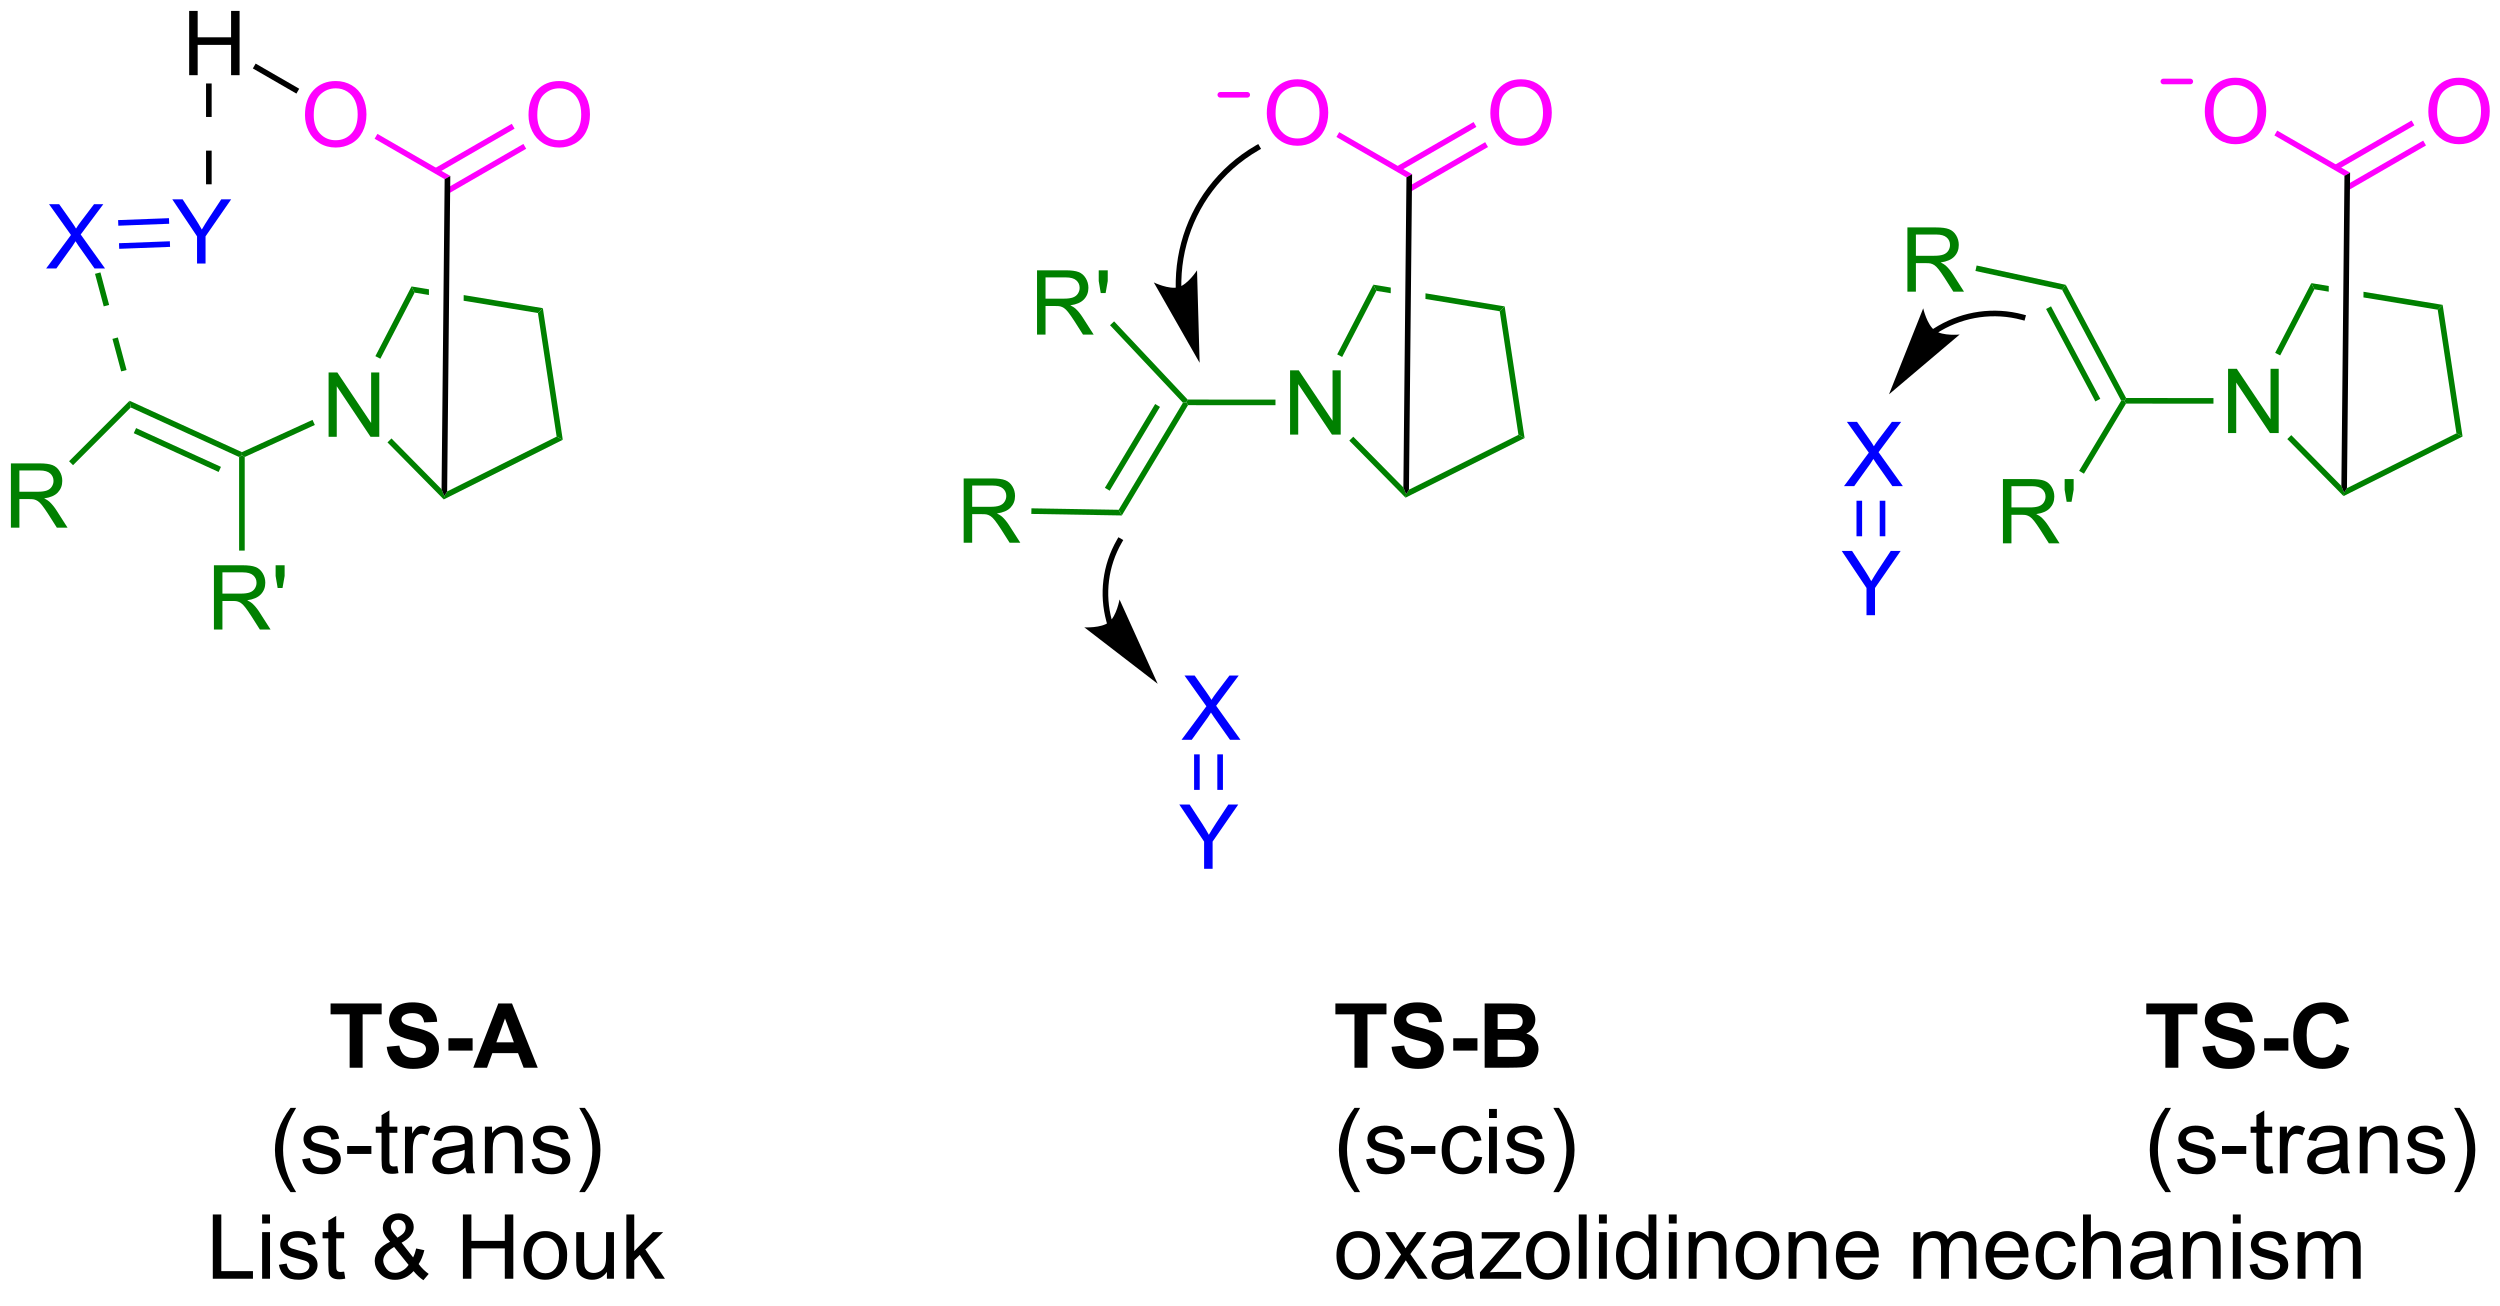 <?xml version="1.0" encoding="UTF-8"?>
<!DOCTYPE svg PUBLIC '-//W3C//DTD SVG 1.0//EN'
          'http://www.w3.org/TR/2001/REC-SVG-20010904/DTD/svg10.dtd'>
<svg stroke-dasharray="none" shape-rendering="auto" xmlns="http://www.w3.org/2000/svg" font-family="'Dialog'" text-rendering="auto" width="90" fill-opacity="1" color-interpolation="auto" color-rendering="auto" preserveAspectRatio="xMidYMid meet" font-size="12px" viewBox="0 0 90 47" fill="black" xmlns:xlink="http://www.w3.org/1999/xlink" stroke="black" image-rendering="auto" stroke-miterlimit="10" stroke-linecap="square" stroke-linejoin="miter" font-style="normal" stroke-width="1" height="47" stroke-dashoffset="0" font-weight="normal" stroke-opacity="1"
><!--Generated by the Batik Graphics2D SVG Generator--><defs id="genericDefs"
  /><g
  ><defs id="defs1"
    ><clipPath clipPathUnits="userSpaceOnUse" id="clipPath1"
      ><path d="M1.294 1.596 L230.502 1.596 L230.502 119.935 L1.294 119.935 L1.294 1.596 Z"
      /></clipPath
      ><clipPath clipPathUnits="userSpaceOnUse" id="clipPath2"
      ><path d="M0.07 -0.049 L0.07 115.001 L222.906 115.001 L222.906 -0.049 Z"
      /></clipPath
    ></defs
    ><g fill="green" transform="scale(0.393,0.393) translate(-1.294,-1.596) matrix(1.029,0,0,1.029,1.222,1.646)" stroke="green"
    ><path d="M29.322 38.837 L29.322 33.11 L30.101 33.11 L33.109 37.605 L33.109 33.11 L33.835 33.11 L33.835 38.837 L33.056 38.837 L30.049 34.337 L30.049 38.837 L29.322 38.837 Z" stroke="none" clip-path="url(#clipPath2)"
    /></g
    ><g fill="green" transform="matrix(0.404,0,0,0.404,-0.029,0.02)" stroke="green"
    ><path d="M48.005 27.845 L48.445 27.411 L50.22 39.141 L49.671 38.856 Z" stroke="none" clip-path="url(#clipPath2)"
    /></g
    ><g fill="green" transform="matrix(0.404,0,0,0.404,-0.029,0.02)" stroke="green"
    ><path d="M49.671 38.856 L50.22 39.141 L39.613 44.454 L39.663 44.149 L39.917 43.742 Z" stroke="none" clip-path="url(#clipPath2)"
    /></g
    ><g fill="green" transform="matrix(0.404,0,0,0.404,-0.029,0.02)" stroke="green"
    ><path d="M39.419 43.545 L39.663 44.149 L39.613 44.454 L34.6 39.372 L34.956 39.02 Z" stroke="none" clip-path="url(#clipPath2)"
    /></g
    ><g fill="green" transform="matrix(0.404,0,0,0.404,-0.029,0.02)" stroke="green"
    ><path d="M33.965 31.917 L33.521 31.687 L36.741 25.475 L37.017 26.027 Z" stroke="none" clip-path="url(#clipPath2)"
    /></g
    ><g fill="green" transform="matrix(0.404,0,0,0.404,-0.029,0.02)" stroke="green"
    ><path d="M36.741 25.475 L37.017 26.027 L38.291 26.238 L38.291 26.238 L38.296 25.732 L38.296 25.732 L36.741 25.475 ZM41.391 26.244 L41.386 26.75 L48.005 27.845 L48.445 27.411 L41.391 26.244 Z" stroke="none" clip-path="url(#clipPath2)"
    /></g
    ><g fill="fuchsia" transform="matrix(0.404,0,0,0.404,-0.029,0.02)" stroke="fuchsia"
    ><path d="M27.249 10.21 Q27.249 8.783 28.015 7.978 Q28.78 7.171 29.991 7.171 Q30.783 7.171 31.418 7.551 Q32.056 7.929 32.39 8.606 Q32.726 9.283 32.726 10.142 Q32.726 11.015 32.374 11.702 Q32.023 12.39 31.377 12.744 Q30.733 13.098 29.986 13.098 Q29.179 13.098 28.541 12.707 Q27.905 12.314 27.577 11.64 Q27.249 10.963 27.249 10.21 ZM28.03 10.22 Q28.03 11.257 28.585 11.853 Q29.142 12.447 29.983 12.447 Q30.838 12.447 31.39 11.845 Q31.944 11.244 31.944 10.14 Q31.944 9.439 31.707 8.918 Q31.47 8.398 31.015 8.111 Q30.561 7.822 29.994 7.822 Q29.189 7.822 28.608 8.377 Q28.03 8.929 28.03 10.22 Z" stroke="none" clip-path="url(#clipPath2)"
    /></g
    ><g fill="fuchsia" transform="matrix(0.404,0,0,0.404,-0.029,0.02)" stroke="fuchsia"
    ><path d="M40.197 15.631 L39.694 15.918 L33.453 12.314 L33.703 11.881 Z" stroke="none" clip-path="url(#clipPath2)"
    /></g
    ><g fill="fuchsia" transform="matrix(0.404,0,0,0.404,-0.029,0.02)" stroke="fuchsia"
    ><path d="M47.167 10.21 Q47.167 8.783 47.933 7.978 Q48.699 7.171 49.91 7.171 Q50.701 7.171 51.337 7.551 Q51.975 7.929 52.308 8.606 Q52.644 9.283 52.644 10.142 Q52.644 11.015 52.292 11.702 Q51.941 12.39 51.295 12.744 Q50.652 13.098 49.904 13.098 Q49.097 13.098 48.459 12.707 Q47.824 12.314 47.496 11.64 Q47.167 10.963 47.167 10.21 ZM47.949 10.22 Q47.949 11.257 48.504 11.853 Q49.061 12.447 49.902 12.447 Q50.756 12.447 51.308 11.845 Q51.863 11.244 51.863 10.14 Q51.863 9.439 51.626 8.918 Q51.389 8.398 50.933 8.111 Q50.48 7.822 49.912 7.822 Q49.108 7.822 48.527 8.377 Q47.949 8.929 47.949 10.22 Z" stroke="none" clip-path="url(#clipPath2)"
    /></g
    ><g fill="fuchsia" transform="matrix(0.404,0,0,0.404,-0.029,0.02)" stroke="fuchsia"
    ><path d="M40.058 17.193 L46.96 13.208 L46.71 12.775 L39.808 16.76 ZM39.035 15.393 L45.925 11.415 L45.675 10.982 L38.785 14.96 Z" stroke="none" clip-path="url(#clipPath2)"
    /></g
    ><g transform="matrix(0.404,0,0,0.404,-0.029,0.02)"
    ><path d="M39.694 15.918 L40.197 15.631 L39.917 43.742 L39.663 44.149 L39.419 43.545 Z" stroke="none" clip-path="url(#clipPath2)"
    /></g
    ><g fill="green" transform="matrix(0.404,0,0,0.404,-0.029,0.02)" stroke="green"
    ><path d="M27.918 37.364 L28.126 37.819 L21.878 40.674 L21.628 40.514 L21.628 40.239 Z" stroke="none" clip-path="url(#clipPath2)"
    /></g
    ><g fill="green" transform="matrix(0.404,0,0,0.404,-0.029,0.02)" stroke="green"
    ><path d="M21.628 40.239 L21.628 40.514 L21.378 40.674 L11.723 36.261 L11.615 35.662 ZM19.761 41.552 L12.199 38.096 L11.991 38.551 L19.553 42.007 Z" stroke="none" clip-path="url(#clipPath2)"
    /></g
    ><g fill="green" transform="matrix(0.404,0,0,0.404,-0.029,0.02)" stroke="green"
    ><path d="M19.134 56.047 L19.134 50.32 L21.673 50.32 Q22.438 50.32 22.837 50.474 Q23.235 50.627 23.472 51.018 Q23.712 51.408 23.712 51.882 Q23.712 52.492 23.316 52.911 Q22.923 53.328 22.097 53.44 Q22.399 53.586 22.556 53.726 Q22.886 54.031 23.183 54.487 L24.181 56.047 L23.227 56.047 L22.47 54.854 Q22.136 54.338 21.92 54.065 Q21.707 53.791 21.537 53.682 Q21.368 53.572 21.191 53.531 Q21.063 53.502 20.769 53.502 L19.892 53.502 L19.892 56.047 L19.134 56.047 ZM19.892 52.846 L21.519 52.846 Q22.04 52.846 22.332 52.739 Q22.626 52.632 22.777 52.395 Q22.931 52.158 22.931 51.882 Q22.931 51.476 22.634 51.216 Q22.339 50.953 21.704 50.953 L19.892 50.953 L19.892 52.846 ZM24.812 52.346 L24.632 51.276 L24.632 50.32 L25.434 50.32 L25.434 51.276 L25.247 52.346 L24.812 52.346 Z" stroke="none" clip-path="url(#clipPath2)"
    /></g
    ><g fill="green" transform="matrix(0.404,0,0,0.404,-0.029,0.02)" stroke="green"
    ><path d="M21.378 40.674 L21.628 40.514 L21.878 40.674 L21.878 49.012 L21.378 49.012 Z" stroke="none" clip-path="url(#clipPath2)"
    /></g
    ><g fill="green" transform="matrix(0.404,0,0,0.404,-0.029,0.02)" stroke="green"
    ><path d="M1.043 46.968 L1.043 41.242 L3.582 41.242 Q4.347 41.242 4.746 41.395 Q5.144 41.549 5.381 41.94 Q5.621 42.33 5.621 42.804 Q5.621 43.413 5.225 43.833 Q4.832 44.249 4.006 44.361 Q4.308 44.507 4.465 44.648 Q4.795 44.953 5.092 45.408 L6.09 46.968 L5.136 46.968 L4.379 45.776 Q4.045 45.26 3.829 44.986 Q3.616 44.713 3.446 44.604 Q3.277 44.494 3.1 44.453 Q2.972 44.424 2.678 44.424 L1.8 44.424 L1.8 46.968 L1.043 46.968 ZM1.8 43.768 L3.428 43.768 Q3.949 43.768 4.241 43.661 Q4.535 43.554 4.686 43.317 Q4.84 43.08 4.84 42.804 Q4.84 42.398 4.543 42.138 Q4.248 41.874 3.613 41.874 L1.8 41.874 L1.8 43.768 Z" stroke="none" clip-path="url(#clipPath2)"
    /></g
    ><g fill="green" transform="matrix(0.404,0,0,0.404,-0.029,0.02)" stroke="green"
    ><path d="M11.615 35.662 L11.723 36.261 L6.58 41.404 L6.227 41.05 Z" stroke="none" clip-path="url(#clipPath2)"
    /></g
    ><g fill="blue" transform="matrix(0.404,0,0,0.404,-0.029,0.02)" stroke="blue"
    ><path d="M4.182 23.874 L6.396 20.89 L4.443 18.148 L5.346 18.148 L6.385 19.616 Q6.708 20.072 6.846 20.319 Q7.036 20.007 7.299 19.666 L8.45 18.148 L9.276 18.148 L7.263 20.846 L9.432 23.874 L8.495 23.874 L7.052 21.83 Q6.932 21.655 6.802 21.447 Q6.612 21.759 6.529 21.877 L5.091 23.874 L4.182 23.874 Z" stroke="none" clip-path="url(#clipPath2)"
    /></g
    ><g fill="blue" transform="matrix(0.404,0,0,0.404,-0.029,0.02)" stroke="blue"
    ><path d="M17.63 23.436 L17.63 21.009 L15.422 17.71 L16.344 17.71 L17.474 19.436 Q17.787 19.921 18.055 20.405 Q18.313 19.955 18.68 19.392 L19.789 17.71 L20.672 17.71 L18.388 21.009 L18.388 23.436 L17.63 23.436 Z" stroke="none" clip-path="url(#clipPath2)"
    /></g
    ><g fill="blue" transform="matrix(0.404,0,0,0.404,-0.029,0.02)" stroke="blue"
    ><path d="M10.694 22.123 L15.226 21.95 L15.207 21.45 L10.675 21.623 ZM10.615 20.064 L15.148 19.89 L15.129 19.391 L10.596 19.564 Z" stroke="none" clip-path="url(#clipPath2)"
    /></g
    ><g transform="matrix(0.404,0,0,0.404,-0.029,0.02)"
    ><path d="M16.928 6.65 L16.928 0.923 L17.686 0.923 L17.686 3.275 L20.663 3.275 L20.663 0.923 L21.421 0.923 L21.421 6.65 L20.663 6.65 L20.663 3.95 L17.686 3.95 L17.686 6.65 L16.928 6.65 Z" stroke="none" clip-path="url(#clipPath2)"
    /></g
    ><g transform="matrix(0.404,0,0,0.404,-0.029,0.02)"
    ><path d="M26.734 7.858 L26.484 8.291 L22.603 6.05 L22.853 5.617 Z" stroke="none" clip-path="url(#clipPath2)"
    /></g
    ><g transform="matrix(0.404,0,0,0.404,-0.029,0.02)"
    ><path d="M18.932 10.373 L18.932 7.389 L18.432 7.389 L18.432 10.373 L18.932 10.373 ZM18.932 16.373 L18.932 13.373 L18.432 13.373 L18.432 16.373 L18.932 16.373 Z" stroke="none" clip-path="url(#clipPath2)"
    /></g
    ><g fill="green" transform="matrix(0.404,0,0,0.404,-0.029,0.02)" stroke="green"
    ><path d="M10.091 30.149 L10.868 33.048 L11.351 32.919 L10.574 30.02 L10.091 30.149 ZM8.538 24.352 L9.314 27.251 L9.797 27.122 L9.021 24.223 L8.538 24.352 Z" stroke="none" clip-path="url(#clipPath2)"
    /></g
    ><g fill="green" transform="matrix(0.404,0,0,0.404,-0.029,0.02)" stroke="green"
    ><path d="M115.028 38.679 L115.028 32.953 L115.806 32.953 L118.814 37.447 L118.814 32.953 L119.541 32.953 L119.541 38.679 L118.762 38.679 L115.754 34.179 L115.754 38.679 L115.028 38.679 Z" stroke="none" clip-path="url(#clipPath2)"
    /></g
    ><g fill="green" transform="matrix(0.404,0,0,0.404,-0.029,0.02)" stroke="green"
    ><path d="M133.71 27.688 L134.15 27.254 L135.926 38.983 L135.377 38.699 Z" stroke="none" clip-path="url(#clipPath2)"
    /></g
    ><g fill="green" transform="matrix(0.404,0,0,0.404,-0.029,0.02)" stroke="green"
    ><path d="M135.377 38.699 L135.926 38.983 L125.319 44.297 L125.369 43.992 L125.623 43.585 Z" stroke="none" clip-path="url(#clipPath2)"
    /></g
    ><g fill="green" transform="matrix(0.404,0,0,0.404,-0.029,0.02)" stroke="green"
    ><path d="M125.125 43.388 L125.369 43.992 L125.319 44.297 L120.306 39.214 L120.662 38.863 Z" stroke="none" clip-path="url(#clipPath2)"
    /></g
    ><g fill="green" transform="matrix(0.404,0,0,0.404,-0.029,0.02)" stroke="green"
    ><path d="M119.671 31.76 L119.227 31.53 L122.446 25.317 L122.723 25.87 Z" stroke="none" clip-path="url(#clipPath2)"
    /></g
    ><g fill="green" transform="matrix(0.404,0,0,0.404,-0.029,0.02)" stroke="green"
    ><path d="M122.446 25.317 L122.723 25.87 L123.997 26.081 L124.002 25.575 L122.446 25.317 ZM127.097 26.087 L127.092 26.593 L133.71 27.688 L134.15 27.254 L127.097 26.087 Z" stroke="none" clip-path="url(#clipPath2)"
    /></g
    ><g fill="fuchsia" transform="matrix(0.404,0,0,0.404,-0.029,0.02)" stroke="fuchsia"
    ><path d="M112.954 10.053 Q112.954 8.626 113.72 7.821 Q114.486 7.014 115.697 7.014 Q116.488 7.014 117.124 7.394 Q117.762 7.772 118.095 8.449 Q118.431 9.126 118.431 9.985 Q118.431 10.857 118.079 11.545 Q117.728 12.232 117.082 12.587 Q116.439 12.941 115.692 12.941 Q114.884 12.941 114.246 12.55 Q113.611 12.157 113.283 11.482 Q112.954 10.805 112.954 10.053 ZM113.736 10.063 Q113.736 11.1 114.29 11.696 Q114.848 12.29 115.689 12.29 Q116.543 12.29 117.095 11.688 Q117.65 11.087 117.65 9.982 Q117.65 9.282 117.413 8.761 Q117.176 8.24 116.72 7.954 Q116.267 7.665 115.699 7.665 Q114.895 7.665 114.314 8.22 Q113.736 8.772 113.736 10.063 Z" stroke="none" clip-path="url(#clipPath2)"
    /></g
    ><g fill="fuchsia" transform="matrix(0.404,0,0,0.404,-0.029,0.02)" stroke="fuchsia"
    ><path d="M125.902 15.473 L125.399 15.76 L119.158 12.157 L119.408 11.724 Z" stroke="none" clip-path="url(#clipPath2)"
    /></g
    ><g fill="fuchsia" transform="matrix(0.404,0,0,0.404,-0.029,0.02)" stroke="fuchsia"
    ><path d="M132.873 10.053 Q132.873 8.626 133.639 7.821 Q134.404 7.014 135.615 7.014 Q136.407 7.014 137.042 7.394 Q137.68 7.772 138.014 8.449 Q138.35 9.126 138.35 9.985 Q138.35 10.857 137.998 11.545 Q137.647 12.232 137.001 12.587 Q136.357 12.941 135.61 12.941 Q134.803 12.941 134.165 12.55 Q133.529 12.157 133.201 11.482 Q132.873 10.805 132.873 10.053 ZM133.654 10.063 Q133.654 11.1 134.209 11.696 Q134.766 12.29 135.607 12.29 Q136.462 12.29 137.014 11.688 Q137.568 11.087 137.568 9.982 Q137.568 9.282 137.332 8.761 Q137.095 8.24 136.639 7.954 Q136.186 7.665 135.618 7.665 Q134.813 7.665 134.232 8.22 Q133.654 8.772 133.654 10.063 Z" stroke="none" clip-path="url(#clipPath2)"
    /></g
    ><g fill="fuchsia" transform="matrix(0.404,0,0,0.404,-0.029,0.02)" stroke="fuchsia"
    ><path d="M125.764 17.035 L132.666 13.051 L132.416 12.618 L125.514 16.602 ZM124.741 15.236 L131.631 11.258 L131.381 10.825 L124.491 14.803 Z" stroke="none" clip-path="url(#clipPath2)"
    /></g
    ><g transform="matrix(0.404,0,0,0.404,-0.029,0.02)"
    ><path d="M125.399 15.76 L125.902 15.473 L125.623 43.585 L125.369 43.992 L125.125 43.388 Z" stroke="none" clip-path="url(#clipPath2)"
    /></g
    ><g fill="green" transform="matrix(0.404,0,0,0.404,-0.029,0.02)" stroke="green"
    ><path d="M113.728 35.56 L113.728 36.06 L105.935 36.054 L105.793 35.804 L105.901 35.554 Z" stroke="none" clip-path="url(#clipPath2)"
    /></g
    ><g fill="green" transform="matrix(0.404,0,0,0.404,-0.029,0.02)" stroke="green"
    ><path d="M92.48 29.764 L92.48 24.037 L95.019 24.037 Q95.784 24.037 96.183 24.191 Q96.581 24.345 96.818 24.735 Q97.058 25.126 97.058 25.6 Q97.058 26.209 96.662 26.628 Q96.269 27.045 95.443 27.157 Q95.745 27.303 95.902 27.444 Q96.232 27.748 96.529 28.204 L97.527 29.764 L96.574 29.764 L95.816 28.571 Q95.482 28.056 95.266 27.782 Q95.053 27.509 94.883 27.399 Q94.714 27.29 94.537 27.248 Q94.409 27.22 94.115 27.22 L93.238 27.22 L93.238 29.764 L92.48 29.764 ZM93.238 26.563 L94.865 26.563 Q95.386 26.563 95.678 26.457 Q95.972 26.35 96.123 26.113 Q96.277 25.876 96.277 25.6 Q96.277 25.194 95.98 24.933 Q95.686 24.67 95.05 24.67 L93.238 24.67 L93.238 26.563 ZM98.158 26.063 L97.978 24.993 L97.978 24.037 L98.781 24.037 L98.781 24.993 L98.593 26.063 L98.158 26.063 Z" stroke="none" clip-path="url(#clipPath2)"
    /></g
    ><g fill="green" transform="matrix(0.404,0,0,0.404,-0.029,0.02)" stroke="green"
    ><path d="M105.901 35.554 L105.793 35.804 L105.482 35.838 L98.985 28.93 L99.349 28.587 Z" stroke="none" clip-path="url(#clipPath2)"
    /></g
    ><g fill="green" transform="matrix(0.404,0,0,0.404,-0.029,0.02)" stroke="green"
    ><path d="M105.482 35.838 L105.793 35.804 L105.935 36.054 L100.036 45.883 L99.756 45.378 ZM103.007 35.952 L98.526 43.419 L98.954 43.676 L103.436 36.209 Z" stroke="none" clip-path="url(#clipPath2)"
    /></g
    ><g fill="green" transform="matrix(0.404,0,0,0.404,-0.029,0.02)" stroke="green"
    ><path d="M85.943 48.311 L85.943 42.584 L88.482 42.584 Q89.247 42.584 89.646 42.738 Q90.044 42.892 90.281 43.282 Q90.521 43.673 90.521 44.147 Q90.521 44.756 90.125 45.176 Q89.732 45.592 88.906 45.704 Q89.208 45.85 89.365 45.991 Q89.695 46.295 89.992 46.751 L90.99 48.311 L90.037 48.311 L89.279 47.118 Q88.945 46.603 88.729 46.329 Q88.516 46.056 88.346 45.947 Q88.177 45.837 88 45.795 Q87.872 45.767 87.578 45.767 L86.701 45.767 L86.701 48.311 L85.943 48.311 ZM86.701 45.111 L88.328 45.111 Q88.849 45.111 89.141 45.004 Q89.435 44.897 89.586 44.66 Q89.74 44.423 89.74 44.147 Q89.74 43.741 89.443 43.48 Q89.148 43.217 88.513 43.217 L86.701 43.217 L86.701 45.111 Z" stroke="none" clip-path="url(#clipPath2)"
    /></g
    ><g fill="green" transform="matrix(0.404,0,0,0.404,-0.029,0.02)" stroke="green"
    ><path d="M99.756 45.378 L100.036 45.883 L91.972 45.746 L91.981 45.246 Z" stroke="none" clip-path="url(#clipPath2)"
    /></g
    ><g transform="matrix(0.404,0,0,0.404,-0.029,0.02)"
    ><path d="M99.211 55.433 L99.209 55.426 C99.204 55.409 99.199 55.392 99.194 55.374 C99.173 55.305 99.154 55.235 99.135 55.165 C98.535 52.928 98.788 50.459 100.04 48.29 L100.165 48.073 L99.732 47.823 L99.607 48.04 C98.288 50.324 98.018 52.928 98.652 55.294 C98.672 55.368 98.692 55.442 98.714 55.515 C98.719 55.533 98.725 55.552 98.73 55.57 L98.732 55.577 L98.805 55.816 L99.283 55.672 L99.211 55.433 ZM103.231 60.883 L99.832 53.37 C99.832 53.37 99.571 54.852 98.885 55.396 C98.199 55.939 96.696 55.853 96.696 55.853 Z" stroke="none" clip-path="url(#clipPath2)"
    /></g
    ><g fill="blue" transform="matrix(0.404,0,0,0.404,-0.029,0.02)" stroke="blue"
    ><path d="M105.36 65.871 L107.573 62.886 L105.62 60.144 L106.524 60.144 L107.563 61.613 Q107.886 62.069 108.024 62.316 Q108.214 62.004 108.477 61.662 L109.628 60.144 L110.454 60.144 L108.441 62.842 L110.61 65.871 L109.672 65.871 L108.23 63.826 Q108.11 63.652 107.98 63.444 Q107.79 63.756 107.706 63.873 L106.269 65.871 L105.36 65.871 Z" stroke="none" clip-path="url(#clipPath2)"
    /></g
    ><g fill="blue" transform="matrix(0.404,0,0,0.404,-0.029,0.02)" stroke="blue"
    ><path d="M107.368 77.371 L107.368 74.944 L105.159 71.644 L106.081 71.644 L107.211 73.371 Q107.524 73.855 107.792 74.339 Q108.05 73.889 108.417 73.326 L109.526 71.644 L110.409 71.644 L108.126 74.944 L108.126 77.371 L107.368 77.371 Z" stroke="none" clip-path="url(#clipPath2)"
    /></g
    ><g fill="blue" transform="matrix(0.404,0,0,0.404,-0.029,0.02)" stroke="blue"
    ><path d="M106.476 67.171 L106.476 70.336 L106.976 70.336 L106.976 67.171 ZM108.546 67.171 L108.546 70.336 L109.046 70.336 L109.046 67.171 Z" stroke="none" clip-path="url(#clipPath2)"
    /></g
    ><g transform="matrix(0.404,0,0,0.404,-0.029,0.02)"
    ><path d="M105.341 25.57 L105.341 25.569 L105.341 25.568 L105.341 25.557 C105.341 25.529 105.34 25.501 105.34 25.473 C105.339 25.418 105.338 25.362 105.338 25.307 C105.338 25.196 105.339 25.085 105.342 24.975 C105.347 24.753 105.357 24.532 105.373 24.311 C105.435 23.429 105.582 22.556 105.81 21.705 C106.722 18.303 108.931 15.245 112.227 13.342 L112.444 13.217 L112.194 12.784 L111.977 12.909 C108.566 14.879 106.273 18.045 105.327 21.576 C105.091 22.458 104.939 23.363 104.874 24.276 C104.858 24.505 104.847 24.733 104.842 24.963 C104.839 25.078 104.838 25.193 104.838 25.308 C104.838 25.365 104.839 25.423 104.84 25.48 C104.84 25.509 104.841 25.538 104.841 25.567 L104.841 25.577 L104.841 25.579 L104.841 25.582 L104.847 25.832 L105.347 25.82 L105.341 25.57 ZM106.969 32.281 L106.738 24.038 C106.738 24.038 105.924 25.305 105.082 25.541 C104.239 25.777 102.886 25.117 102.886 25.117 Z" stroke="none" clip-path="url(#clipPath2)"
    /></g
    ><g fill="green" transform="matrix(0.404,0,0,0.404,-0.029,0.02)" stroke="green"
    ><path d="M198.612 38.541 L198.612 32.814 L199.39 32.814 L202.398 37.309 L202.398 32.814 L203.125 32.814 L203.125 38.541 L202.346 38.541 L199.338 34.041 L199.338 38.541 L198.612 38.541 Z" stroke="none" clip-path="url(#clipPath2)"
    /></g
    ><g fill="green" transform="matrix(0.404,0,0,0.404,-0.029,0.02)" stroke="green"
    ><path d="M217.294 27.549 L217.734 27.116 L219.509 38.845 L218.961 38.561 Z" stroke="none" clip-path="url(#clipPath2)"
    /></g
    ><g fill="green" transform="matrix(0.404,0,0,0.404,-0.029,0.02)" stroke="green"
    ><path d="M218.961 38.561 L219.509 38.845 L208.902 44.158 L208.953 43.853 L209.207 43.447 Z" stroke="none" clip-path="url(#clipPath2)"
    /></g
    ><g fill="green" transform="matrix(0.404,0,0,0.404,-0.029,0.02)" stroke="green"
    ><path d="M208.709 43.25 L208.953 43.853 L208.902 44.158 L203.889 39.076 L204.245 38.725 Z" stroke="none" clip-path="url(#clipPath2)"
    /></g
    ><g fill="green" transform="matrix(0.404,0,0,0.404,-0.029,0.02)" stroke="green"
    ><path d="M203.255 31.622 L202.81 31.392 L206.03 25.179 L206.307 25.732 Z" stroke="none" clip-path="url(#clipPath2)"
    /></g
    ><g fill="green" transform="matrix(0.404,0,0,0.404,-0.029,0.02)" stroke="green"
    ><path d="M206.03 25.179 L206.307 25.732 L207.581 25.942 L207.581 25.942 L207.586 25.436 L206.03 25.179 ZM210.681 25.949 L210.676 26.454 L217.294 27.549 L217.734 27.116 L210.681 25.949 Z" stroke="none" clip-path="url(#clipPath2)"
    /></g
    ><g fill="fuchsia" transform="matrix(0.404,0,0,0.404,-0.029,0.02)" stroke="fuchsia"
    ><path d="M196.538 9.915 Q196.538 8.488 197.304 7.683 Q198.07 6.875 199.28 6.875 Q200.072 6.875 200.708 7.256 Q201.345 7.633 201.679 8.31 Q202.015 8.988 202.015 9.847 Q202.015 10.719 201.663 11.407 Q201.312 12.094 200.666 12.448 Q200.023 12.803 199.275 12.803 Q198.468 12.803 197.83 12.412 Q197.195 12.019 196.866 11.344 Q196.538 10.667 196.538 9.915 ZM197.32 9.925 Q197.32 10.961 197.874 11.558 Q198.431 12.152 199.273 12.152 Q200.127 12.152 200.679 11.55 Q201.233 10.948 201.233 9.844 Q201.233 9.144 200.997 8.623 Q200.76 8.102 200.304 7.816 Q199.851 7.527 199.283 7.527 Q198.478 7.527 197.898 8.081 Q197.32 8.633 197.32 9.925 Z" stroke="none" clip-path="url(#clipPath2)"
    /></g
    ><g fill="fuchsia" transform="matrix(0.404,0,0,0.404,-0.029,0.02)" stroke="fuchsia"
    ><path d="M209.486 15.335 L208.983 15.622 L202.742 12.019 L202.992 11.586 Z" stroke="none" clip-path="url(#clipPath2)"
    /></g
    ><g fill="fuchsia" transform="matrix(0.404,0,0,0.404,-0.029,0.02)" stroke="fuchsia"
    ><path d="M216.457 9.915 Q216.457 8.488 217.222 7.683 Q217.988 6.875 219.199 6.875 Q219.991 6.875 220.626 7.256 Q221.264 7.633 221.597 8.31 Q221.933 8.988 221.933 9.847 Q221.933 10.719 221.582 11.407 Q221.23 12.094 220.584 12.448 Q219.941 12.803 219.194 12.803 Q218.387 12.803 217.749 12.412 Q217.113 12.019 216.785 11.344 Q216.457 10.667 216.457 9.915 ZM217.238 9.925 Q217.238 10.961 217.793 11.558 Q218.35 12.152 219.191 12.152 Q220.045 12.152 220.597 11.55 Q221.152 10.948 221.152 9.844 Q221.152 9.144 220.915 8.623 Q220.678 8.102 220.222 7.816 Q219.769 7.527 219.202 7.527 Q218.397 7.527 217.816 8.081 Q217.238 8.633 217.238 9.925 Z" stroke="none" clip-path="url(#clipPath2)"
    /></g
    ><g fill="fuchsia" transform="matrix(0.404,0,0,0.404,-0.029,0.02)" stroke="fuchsia"
    ><path d="M209.348 16.897 L216.249 12.912 L215.999 12.479 L209.098 16.464 ZM208.325 15.098 L215.214 11.12 L214.964 10.687 L208.075 14.665 Z" stroke="none" clip-path="url(#clipPath2)"
    /></g
    ><g transform="matrix(0.404,0,0,0.404,-0.029,0.02)"
    ><path d="M208.983 15.622 L209.486 15.335 L209.207 43.447 L208.953 43.853 L208.709 43.25 Z" stroke="none" clip-path="url(#clipPath2)"
    /></g
    ><g fill="green" transform="matrix(0.404,0,0,0.404,-0.029,0.02)" stroke="green"
    ><path d="M197.312 35.422 L197.311 35.922 L189.518 35.916 L189.377 35.666 L189.527 35.416 Z" stroke="none" clip-path="url(#clipPath2)"
    /></g
    ><g fill="blue" transform="matrix(0.404,0,0,0.404,-0.029,0.02)" stroke="blue"
    ><path d="M164.386 43.272 L166.6 40.287 L164.647 37.545 L165.55 37.545 L166.589 39.014 Q166.912 39.469 167.05 39.717 Q167.24 39.404 167.504 39.063 L168.655 37.545 L169.48 37.545 L167.467 40.243 L169.636 43.272 L168.699 43.272 L167.256 41.227 Q167.136 41.053 167.006 40.844 Q166.816 41.157 166.733 41.274 L165.295 43.272 L164.386 43.272 Z" stroke="none" clip-path="url(#clipPath2)"
    /></g
    ><g fill="blue" transform="matrix(0.404,0,0,0.404,-0.029,0.02)" stroke="blue"
    ><path d="M166.394 54.772 L166.394 52.344 L164.186 49.045 L165.108 49.045 L166.238 50.772 Q166.55 51.256 166.819 51.74 Q167.077 51.29 167.444 50.727 L168.553 49.045 L169.436 49.045 L167.152 52.344 L167.152 54.772 L166.394 54.772 Z" stroke="none" clip-path="url(#clipPath2)"
    /></g
    ><g fill="blue" transform="matrix(0.404,0,0,0.404,-0.029,0.02)" stroke="blue"
    ><path d="M165.502 44.571 L165.502 47.737 L166.002 47.737 L166.002 44.571 ZM167.572 44.571 L167.572 47.737 L168.072 47.737 L168.072 44.571 Z" stroke="none" clip-path="url(#clipPath2)"
    /></g
    ><g fill="green" transform="matrix(0.404,0,0,0.404,-0.029,0.02)" stroke="green"
    ><path d="M189.527 35.416 L189.377 35.666 L189.09 35.659 L183.821 25.772 L184.153 25.333 ZM187.228 35.488 L182.836 27.248 L182.395 27.484 L186.787 35.723 Z" stroke="none" clip-path="url(#clipPath2)"
    /></g
    ><g fill="green" transform="matrix(0.404,0,0,0.404,-0.029,0.02)" stroke="green"
    ><path d="M178.551 48.367 L178.551 42.641 L181.09 42.641 Q181.856 42.641 182.254 42.794 Q182.653 42.948 182.89 43.339 Q183.129 43.729 183.129 44.203 Q183.129 44.812 182.734 45.232 Q182.34 45.648 181.515 45.76 Q181.817 45.906 181.973 46.047 Q182.304 46.352 182.601 46.807 L183.598 48.367 L182.645 48.367 L181.887 47.174 Q181.554 46.659 181.338 46.385 Q181.124 46.112 180.955 46.002 Q180.786 45.893 180.609 45.852 Q180.481 45.823 180.187 45.823 L179.309 45.823 L179.309 48.367 L178.551 48.367 ZM179.309 45.167 L180.937 45.167 Q181.458 45.167 181.749 45.06 Q182.043 44.953 182.195 44.716 Q182.348 44.479 182.348 44.203 Q182.348 43.797 182.051 43.536 Q181.757 43.273 181.122 43.273 L179.309 43.273 L179.309 45.167 ZM184.23 44.667 L184.05 43.596 L184.05 42.641 L184.852 42.641 L184.852 43.596 L184.665 44.667 L184.23 44.667 Z" stroke="none" clip-path="url(#clipPath2)"
    /></g
    ><g fill="green" transform="matrix(0.404,0,0,0.404,-0.029,0.02)" stroke="green"
    ><path d="M189.09 35.659 L189.377 35.666 L189.518 35.916 L185.77 42.162 L185.341 41.905 Z" stroke="none" clip-path="url(#clipPath2)"
    /></g
    ><g fill="green" transform="matrix(0.404,0,0,0.404,-0.029,0.02)" stroke="green"
    ><path d="M170.038 25.943 L170.038 20.216 L172.577 20.216 Q173.343 20.216 173.742 20.37 Q174.14 20.524 174.377 20.914 Q174.617 21.305 174.617 21.779 Q174.617 22.388 174.221 22.808 Q173.827 23.224 173.002 23.336 Q173.304 23.482 173.46 23.623 Q173.791 23.927 174.088 24.383 L175.085 25.943 L174.132 25.943 L173.374 24.75 Q173.041 24.235 172.825 23.961 Q172.611 23.688 172.442 23.578 Q172.273 23.469 172.096 23.427 Q171.968 23.399 171.674 23.399 L170.796 23.399 L170.796 25.943 L170.038 25.943 ZM170.796 22.742 L172.424 22.742 Q172.945 22.742 173.236 22.636 Q173.531 22.529 173.682 22.292 Q173.835 22.055 173.835 21.779 Q173.835 21.373 173.538 21.112 Q173.244 20.849 172.609 20.849 L170.796 20.849 L170.796 22.742 Z" stroke="none" clip-path="url(#clipPath2)"
    /></g
    ><g fill="green" transform="matrix(0.404,0,0,0.404,-0.029,0.02)" stroke="green"
    ><path d="M184.153 25.333 L183.821 25.772 L176.101 24.098 L176.207 23.609 Z" stroke="none" clip-path="url(#clipPath2)"
    /></g
    ><g transform="matrix(0.404,0,0,0.404,-0.029,0.02)"
    ><path d="M172.552 29.714 L172.553 29.713 L172.557 29.71 L172.569 29.703 C172.6 29.682 172.632 29.661 172.664 29.641 C172.791 29.559 172.921 29.48 173.052 29.404 C175.147 28.194 177.707 27.782 180.234 28.459 L180.476 28.523 L180.605 28.04 L180.363 27.976 C177.708 27.264 175.012 27.695 172.802 28.971 C172.663 29.051 172.528 29.134 172.394 29.22 C172.36 29.242 172.327 29.263 172.293 29.285 L172.281 29.294 L172.277 29.296 L172.277 29.297 L172.068 29.434 L172.343 29.852 L172.552 29.714 ZM168.4 35.087 L174.694 29.76 C174.694 29.76 173.197 29.915 172.487 29.404 C171.776 28.893 171.447 27.425 171.447 27.425 Z" stroke="none" clip-path="url(#clipPath2)"
    /></g
    ><g transform="matrix(0.404,0,0,0.404,-0.029,0.02)"
    ><path d="M31.229 95.096 L31.229 90.338 L29.529 90.338 L29.529 89.369 L34.081 89.369 L34.081 90.338 L32.385 90.338 L32.385 95.096 L31.229 95.096 ZM34.532 93.231 L35.657 93.122 Q35.759 93.689 36.069 93.955 Q36.381 94.221 36.907 94.221 Q37.467 94.221 37.749 93.984 Q38.032 93.747 38.032 93.431 Q38.032 93.228 37.913 93.085 Q37.795 92.942 37.499 92.838 Q37.295 92.767 36.572 92.588 Q35.642 92.356 35.267 92.02 Q34.741 91.549 34.741 90.869 Q34.741 90.431 34.988 90.051 Q35.236 89.668 35.702 89.471 Q36.17 89.27 36.829 89.27 Q37.907 89.27 38.452 89.744 Q38.999 90.215 39.025 91.004 L37.868 91.056 Q37.795 90.614 37.551 90.421 Q37.306 90.228 36.819 90.228 Q36.314 90.228 36.03 90.434 Q35.845 90.567 35.845 90.791 Q35.845 90.994 36.017 91.137 Q36.236 91.322 37.079 91.523 Q37.923 91.721 38.327 91.934 Q38.733 92.145 38.96 92.515 Q39.189 92.885 39.189 93.426 Q39.189 93.918 38.915 94.348 Q38.642 94.778 38.142 94.989 Q37.642 95.197 36.897 95.197 Q35.811 95.197 35.228 94.695 Q34.647 94.192 34.532 93.231 ZM40.03 93.567 L40.03 92.471 L42.186 92.471 L42.186 93.567 L40.03 93.567 ZM47.991 95.096 L46.733 95.096 L46.233 93.793 L43.944 93.793 L43.47 95.096 L42.243 95.096 L44.475 89.369 L45.697 89.369 L47.991 95.096 ZM45.861 92.83 L45.072 90.705 L44.298 92.83 L45.861 92.83 Z" stroke="none" clip-path="url(#clipPath2)"
    /></g
    ><g transform="matrix(0.404,0,0,0.404,-0.029,0.02)"
    ><path d="M25.96 106.18 Q25.376 105.446 24.973 104.462 Q24.572 103.475 24.572 102.42 Q24.572 101.49 24.874 100.639 Q25.225 99.652 25.96 98.67 L26.462 98.67 Q25.991 99.483 25.837 99.832 Q25.6 100.371 25.462 100.957 Q25.296 101.686 25.296 102.425 Q25.296 104.303 26.462 106.18 L25.96 106.18 ZM26.999 103.256 L27.694 103.147 Q27.751 103.566 28.02 103.79 Q28.288 104.011 28.767 104.011 Q29.251 104.011 29.486 103.813 Q29.72 103.615 29.72 103.35 Q29.72 103.113 29.514 102.975 Q29.369 102.881 28.796 102.738 Q28.022 102.543 27.723 102.399 Q27.423 102.256 27.27 102.006 Q27.116 101.753 27.116 101.449 Q27.116 101.17 27.241 100.936 Q27.369 100.699 27.587 100.543 Q27.751 100.42 28.035 100.337 Q28.319 100.253 28.642 100.253 Q29.131 100.253 29.499 100.394 Q29.869 100.535 30.043 100.774 Q30.22 101.014 30.288 101.418 L29.6 101.511 Q29.553 101.191 29.327 101.011 Q29.103 100.832 28.694 100.832 Q28.21 100.832 28.001 100.993 Q27.796 101.152 27.796 101.365 Q27.796 101.503 27.881 101.613 Q27.967 101.725 28.15 101.8 Q28.256 101.839 28.772 101.98 Q29.517 102.178 29.811 102.305 Q30.108 102.433 30.275 102.675 Q30.444 102.918 30.444 103.277 Q30.444 103.628 30.238 103.938 Q30.032 104.248 29.645 104.42 Q29.259 104.589 28.772 104.589 Q27.962 104.589 27.538 104.253 Q27.116 103.918 26.999 103.256 ZM31.006 102.777 L31.006 102.069 L33.165 102.069 L33.165 102.777 L31.006 102.777 ZM35.478 103.865 L35.579 104.488 Q35.282 104.55 35.048 104.55 Q34.665 104.55 34.454 104.43 Q34.243 104.308 34.157 104.11 Q34.072 103.912 34.072 103.279 L34.072 100.894 L33.556 100.894 L33.556 100.347 L34.072 100.347 L34.072 99.319 L34.772 98.897 L34.772 100.347 L35.478 100.347 L35.478 100.894 L34.772 100.894 L34.772 103.319 Q34.772 103.621 34.809 103.707 Q34.845 103.793 34.928 103.845 Q35.014 103.894 35.17 103.894 Q35.288 103.894 35.478 103.865 ZM36.159 104.496 L36.159 100.347 L36.792 100.347 L36.792 100.975 Q37.034 100.535 37.237 100.394 Q37.443 100.253 37.69 100.253 Q38.044 100.253 38.411 100.48 L38.169 101.131 Q37.911 100.98 37.654 100.98 Q37.424 100.98 37.239 101.118 Q37.057 101.256 36.979 101.503 Q36.862 101.878 36.862 102.324 L36.862 104.496 L36.159 104.496 ZM41.536 103.983 Q41.146 104.316 40.784 104.454 Q40.424 104.589 40.01 104.589 Q39.325 104.589 38.958 104.256 Q38.591 103.92 38.591 103.402 Q38.591 103.097 38.729 102.845 Q38.87 102.592 39.094 102.441 Q39.318 102.287 39.599 102.209 Q39.807 102.154 40.224 102.105 Q41.075 102.003 41.479 101.863 Q41.482 101.717 41.482 101.678 Q41.482 101.248 41.284 101.074 Q41.013 100.834 40.482 100.834 Q39.987 100.834 39.75 101.009 Q39.513 101.183 39.401 101.623 L38.714 101.529 Q38.807 101.089 39.021 100.819 Q39.237 100.545 39.643 100.399 Q40.049 100.253 40.583 100.253 Q41.114 100.253 41.445 100.378 Q41.779 100.503 41.935 100.694 Q42.091 100.881 42.154 101.17 Q42.19 101.35 42.19 101.819 L42.19 102.756 Q42.19 103.738 42.234 103.998 Q42.279 104.256 42.411 104.496 L41.677 104.496 Q41.568 104.277 41.536 103.983 ZM41.479 102.412 Q41.096 102.569 40.331 102.678 Q39.896 102.74 39.716 102.819 Q39.536 102.897 39.438 103.048 Q39.341 103.199 39.341 103.381 Q39.341 103.662 39.555 103.85 Q39.768 104.037 40.177 104.037 Q40.583 104.037 40.898 103.86 Q41.216 103.683 41.364 103.373 Q41.479 103.136 41.479 102.67 L41.479 102.412 ZM43.28 104.496 L43.28 100.347 L43.913 100.347 L43.913 100.936 Q44.368 100.253 45.233 100.253 Q45.608 100.253 45.92 100.389 Q46.236 100.522 46.392 100.74 Q46.548 100.959 46.611 101.261 Q46.65 101.457 46.65 101.944 L46.65 104.496 L45.947 104.496 L45.947 101.972 Q45.947 101.543 45.863 101.329 Q45.782 101.115 45.574 100.99 Q45.366 100.863 45.085 100.863 Q44.634 100.863 44.309 101.149 Q43.983 101.433 43.983 102.23 L43.983 104.496 L43.28 104.496 ZM47.448 103.256 L48.143 103.147 Q48.2 103.566 48.469 103.79 Q48.737 104.011 49.216 104.011 Q49.7 104.011 49.935 103.813 Q50.169 103.615 50.169 103.35 Q50.169 103.113 49.964 102.975 Q49.818 102.881 49.245 102.738 Q48.471 102.543 48.172 102.399 Q47.872 102.256 47.719 102.006 Q47.565 101.753 47.565 101.449 Q47.565 101.17 47.69 100.936 Q47.818 100.699 48.036 100.543 Q48.2 100.42 48.484 100.337 Q48.768 100.253 49.091 100.253 Q49.581 100.253 49.948 100.394 Q50.318 100.535 50.492 100.774 Q50.669 101.014 50.737 101.418 L50.049 101.511 Q50.003 101.191 49.776 101.011 Q49.552 100.832 49.143 100.832 Q48.659 100.832 48.45 100.993 Q48.245 101.152 48.245 101.365 Q48.245 101.503 48.331 101.613 Q48.417 101.725 48.599 101.8 Q48.706 101.839 49.221 101.98 Q49.966 102.178 50.26 102.305 Q50.557 102.433 50.724 102.675 Q50.893 102.918 50.893 103.277 Q50.893 103.628 50.688 103.938 Q50.482 104.248 50.094 104.42 Q49.708 104.589 49.221 104.589 Q48.411 104.589 47.987 104.253 Q47.565 103.918 47.448 103.256 ZM52.19 106.18 L51.685 106.18 Q52.854 104.303 52.854 102.425 Q52.854 101.691 52.685 100.967 Q52.552 100.381 52.315 99.842 Q52.161 99.49 51.685 98.67 L52.19 98.67 Q52.924 99.652 53.276 100.639 Q53.575 101.49 53.575 102.42 Q53.575 103.475 53.172 104.462 Q52.768 105.446 52.19 106.18 Z" stroke="none" clip-path="url(#clipPath2)"
    /></g
    ><g transform="matrix(0.404,0,0,0.404,-0.029,0.02)"
    ><path d="M19.034 113.895 L19.034 108.169 L19.792 108.169 L19.792 113.218 L22.613 113.218 L22.613 113.895 L19.034 113.895 ZM23.429 108.976 L23.429 108.169 L24.132 108.169 L24.132 108.976 L23.429 108.976 ZM23.429 113.895 L23.429 109.747 L24.132 109.747 L24.132 113.895 L23.429 113.895 ZM24.922 112.656 L25.618 112.546 Q25.675 112.966 25.943 113.19 Q26.212 113.411 26.691 113.411 Q27.175 113.411 27.409 113.213 Q27.644 113.015 27.644 112.75 Q27.644 112.513 27.438 112.375 Q27.292 112.281 26.719 112.138 Q25.946 111.942 25.646 111.799 Q25.347 111.656 25.193 111.406 Q25.04 111.153 25.04 110.849 Q25.04 110.57 25.165 110.336 Q25.292 110.099 25.511 109.942 Q25.675 109.82 25.959 109.737 Q26.243 109.653 26.566 109.653 Q27.055 109.653 27.422 109.794 Q27.792 109.935 27.967 110.174 Q28.144 110.414 28.212 110.817 L27.524 110.911 Q27.477 110.591 27.251 110.411 Q27.027 110.231 26.618 110.231 Q26.133 110.231 25.925 110.393 Q25.719 110.552 25.719 110.765 Q25.719 110.903 25.805 111.013 Q25.891 111.125 26.073 111.2 Q26.18 111.239 26.696 111.38 Q27.441 111.578 27.735 111.705 Q28.032 111.833 28.198 112.075 Q28.368 112.317 28.368 112.677 Q28.368 113.028 28.162 113.338 Q27.956 113.648 27.568 113.82 Q27.183 113.989 26.696 113.989 Q25.886 113.989 25.462 113.653 Q25.04 113.317 24.922 112.656 ZM30.738 113.265 L30.839 113.888 Q30.542 113.95 30.308 113.95 Q29.925 113.95 29.714 113.83 Q29.503 113.708 29.417 113.51 Q29.331 113.312 29.331 112.679 L29.331 110.294 L28.816 110.294 L28.816 109.747 L29.331 109.747 L29.331 108.718 L30.032 108.296 L30.032 109.747 L30.738 109.747 L30.738 110.294 L30.032 110.294 L30.032 112.718 Q30.032 113.02 30.068 113.106 Q30.105 113.192 30.188 113.245 Q30.274 113.294 30.43 113.294 Q30.547 113.294 30.738 113.265 ZM36.922 113.218 Q36.574 113.606 36.162 113.802 Q35.753 113.995 35.277 113.995 Q34.399 113.995 33.883 113.398 Q33.464 112.914 33.464 112.317 Q33.464 111.786 33.805 111.359 Q34.149 110.929 34.829 110.606 Q34.441 110.161 34.31 109.885 Q34.183 109.606 34.183 109.349 Q34.183 108.833 34.587 108.453 Q34.993 108.07 35.605 108.07 Q36.191 108.07 36.563 108.429 Q36.938 108.789 36.938 109.294 Q36.938 110.109 35.855 110.687 L36.883 111.997 Q37.058 111.653 37.157 111.2 L37.886 111.356 Q37.699 112.106 37.378 112.591 Q37.774 113.114 38.274 113.468 L37.8 114.028 Q37.376 113.755 36.922 113.218 ZM35.493 110.234 Q35.949 109.966 36.084 109.763 Q36.219 109.56 36.219 109.312 Q36.219 109.02 36.032 108.836 Q35.847 108.648 35.571 108.648 Q35.284 108.648 35.094 108.833 Q34.907 109.015 34.907 109.281 Q34.907 109.414 34.974 109.562 Q35.042 109.708 35.18 109.872 L35.493 110.234 ZM36.48 112.664 L35.191 111.067 Q34.62 111.406 34.42 111.698 Q34.222 111.989 34.222 112.273 Q34.222 112.622 34.498 112.997 Q34.777 113.372 35.284 113.372 Q35.602 113.372 35.938 113.174 Q36.277 112.976 36.48 112.664 ZM41.32 113.895 L41.32 108.169 L42.077 108.169 L42.077 110.52 L45.054 110.52 L45.054 108.169 L45.812 108.169 L45.812 113.895 L45.054 113.895 L45.054 111.195 L42.077 111.195 L42.077 113.895 L41.32 113.895 ZM46.722 111.82 Q46.722 110.669 47.363 110.114 Q47.899 109.653 48.667 109.653 Q49.524 109.653 50.066 110.213 Q50.61 110.773 50.61 111.763 Q50.61 112.562 50.368 113.023 Q50.128 113.481 49.67 113.737 Q49.212 113.989 48.667 113.989 Q47.797 113.989 47.258 113.432 Q46.722 112.872 46.722 111.82 ZM47.446 111.82 Q47.446 112.617 47.792 113.015 Q48.141 113.411 48.667 113.411 Q49.191 113.411 49.537 113.013 Q49.886 112.614 49.886 111.796 Q49.886 111.028 49.537 110.632 Q49.188 110.234 48.667 110.234 Q48.141 110.234 47.792 110.63 Q47.446 111.023 47.446 111.82 ZM54.153 113.895 L54.153 113.286 Q53.669 113.989 52.835 113.989 Q52.468 113.989 52.15 113.849 Q51.833 113.708 51.676 113.495 Q51.523 113.281 51.46 112.974 Q51.419 112.765 51.419 112.317 L51.419 109.747 L52.122 109.747 L52.122 112.046 Q52.122 112.599 52.163 112.789 Q52.231 113.067 52.445 113.226 Q52.661 113.382 52.976 113.382 Q53.294 113.382 53.57 113.221 Q53.848 113.06 53.963 112.781 Q54.077 112.5 54.077 111.968 L54.077 109.747 L54.781 109.747 L54.781 113.895 L54.153 113.895 ZM55.886 113.895 L55.886 108.169 L56.589 108.169 L56.589 111.435 L58.253 109.747 L59.165 109.747 L57.579 111.286 L59.324 113.895 L58.456 113.895 L57.087 111.773 L56.589 112.25 L56.589 113.895 L55.886 113.895 Z" stroke="none" clip-path="url(#clipPath2)"
    /></g
    ><g transform="matrix(0.404,0,0,0.404,-0.029,0.02)"
    ><path d="M120.767 95.096 L120.767 90.338 L119.067 90.338 L119.067 89.369 L123.619 89.369 L123.619 90.338 L121.924 90.338 L121.924 95.096 L120.767 95.096 ZM124.071 93.231 L125.196 93.122 Q125.297 93.689 125.607 93.955 Q125.92 94.221 126.446 94.221 Q127.006 94.221 127.287 93.984 Q127.571 93.747 127.571 93.431 Q127.571 93.228 127.451 93.085 Q127.334 92.942 127.037 92.838 Q126.834 92.767 126.11 92.588 Q125.18 92.356 124.805 92.02 Q124.279 91.549 124.279 90.869 Q124.279 90.431 124.527 90.051 Q124.774 89.668 125.24 89.471 Q125.709 89.27 126.368 89.27 Q127.446 89.27 127.99 89.744 Q128.537 90.215 128.563 91.004 L127.407 91.056 Q127.334 90.614 127.089 90.421 Q126.844 90.228 126.357 90.228 Q125.852 90.228 125.568 90.434 Q125.383 90.567 125.383 90.791 Q125.383 90.994 125.555 91.137 Q125.774 91.322 126.618 91.523 Q127.462 91.721 127.865 91.934 Q128.271 92.145 128.498 92.515 Q128.727 92.885 128.727 93.426 Q128.727 93.918 128.454 94.348 Q128.18 94.778 127.68 94.989 Q127.18 95.197 126.436 95.197 Q125.35 95.197 124.766 94.695 Q124.186 94.192 124.071 93.231 ZM129.568 93.567 L129.568 92.471 L131.725 92.471 L131.725 93.567 L129.568 93.567 ZM132.368 89.369 L134.657 89.369 Q135.337 89.369 135.67 89.426 Q136.006 89.481 136.269 89.661 Q136.532 89.84 136.706 90.14 Q136.883 90.439 136.883 90.809 Q136.883 91.213 136.667 91.549 Q136.451 91.885 136.079 92.051 Q136.602 92.205 136.883 92.572 Q137.165 92.939 137.165 93.434 Q137.165 93.825 136.982 94.195 Q136.803 94.564 136.488 94.786 Q136.173 95.004 135.712 95.056 Q135.423 95.088 134.318 95.096 L132.368 95.096 L132.368 89.369 ZM133.524 90.322 L133.524 91.645 L134.282 91.645 Q134.959 91.645 135.123 91.627 Q135.42 91.59 135.589 91.421 Q135.758 91.252 135.758 90.973 Q135.758 90.708 135.613 90.543 Q135.467 90.377 135.178 90.34 Q135.006 90.322 134.188 90.322 L133.524 90.322 ZM133.524 92.598 L133.524 94.129 L134.594 94.129 Q135.219 94.129 135.389 94.096 Q135.646 94.049 135.808 93.866 Q135.969 93.684 135.969 93.379 Q135.969 93.122 135.844 92.942 Q135.719 92.762 135.482 92.681 Q135.248 92.598 134.459 92.598 L133.524 92.598 Z" stroke="none" clip-path="url(#clipPath2)"
    /></g
    ><g transform="matrix(0.404,0,0,0.404,-0.029,0.02)"
    ><path d="M120.767 106.18 Q120.184 105.446 119.781 104.462 Q119.379 103.475 119.379 102.42 Q119.379 101.49 119.682 100.639 Q120.033 99.652 120.767 98.67 L121.27 98.67 Q120.799 99.483 120.645 99.832 Q120.408 100.371 120.27 100.957 Q120.103 101.686 120.103 102.425 Q120.103 104.303 121.27 106.18 L120.767 106.18 ZM121.807 103.256 L122.502 103.147 Q122.559 103.566 122.827 103.79 Q123.096 104.011 123.575 104.011 Q124.059 104.011 124.293 103.813 Q124.528 103.615 124.528 103.35 Q124.528 103.113 124.322 102.975 Q124.176 102.881 123.603 102.738 Q122.83 102.543 122.531 102.399 Q122.231 102.256 122.077 102.006 Q121.924 101.753 121.924 101.449 Q121.924 101.17 122.049 100.936 Q122.176 100.699 122.395 100.543 Q122.559 100.42 122.843 100.337 Q123.127 100.253 123.45 100.253 Q123.939 100.253 124.307 100.394 Q124.676 100.535 124.851 100.774 Q125.028 101.014 125.096 101.418 L124.408 101.511 Q124.361 101.191 124.135 101.011 Q123.911 100.832 123.502 100.832 Q123.017 100.832 122.809 100.993 Q122.603 101.152 122.603 101.365 Q122.603 101.503 122.689 101.613 Q122.775 101.725 122.958 101.8 Q123.064 101.839 123.58 101.98 Q124.325 102.178 124.619 102.305 Q124.916 102.433 125.083 102.675 Q125.252 102.918 125.252 103.277 Q125.252 103.628 125.046 103.938 Q124.84 104.248 124.452 104.42 Q124.067 104.589 123.58 104.589 Q122.77 104.589 122.346 104.253 Q121.924 103.918 121.807 103.256 ZM125.814 102.777 L125.814 102.069 L127.973 102.069 L127.973 102.777 L125.814 102.777 ZM131.458 102.975 L132.15 103.066 Q132.036 103.779 131.57 104.186 Q131.103 104.589 130.424 104.589 Q129.572 104.589 129.054 104.032 Q128.536 103.475 128.536 102.436 Q128.536 101.764 128.757 101.261 Q128.981 100.756 129.437 100.506 Q129.893 100.253 130.426 100.253 Q131.103 100.253 131.533 100.595 Q131.963 100.936 132.083 101.566 L131.4 101.67 Q131.301 101.253 131.054 101.043 Q130.807 100.832 130.455 100.832 Q129.924 100.832 129.59 101.212 Q129.26 101.592 129.26 102.418 Q129.26 103.253 129.58 103.634 Q129.9 104.011 130.416 104.011 Q130.83 104.011 131.106 103.759 Q131.385 103.503 131.458 102.975 ZM132.755 99.576 L132.755 98.769 L133.458 98.769 L133.458 99.576 L132.755 99.576 ZM132.755 104.496 L132.755 100.347 L133.458 100.347 L133.458 104.496 L132.755 104.496 ZM134.248 103.256 L134.943 103.147 Q135.001 103.566 135.269 103.79 Q135.537 104.011 136.016 104.011 Q136.501 104.011 136.735 103.813 Q136.969 103.615 136.969 103.35 Q136.969 103.113 136.764 102.975 Q136.618 102.881 136.045 102.738 Q135.271 102.543 134.972 102.399 Q134.673 102.256 134.519 102.006 Q134.365 101.753 134.365 101.449 Q134.365 101.17 134.49 100.936 Q134.618 100.699 134.837 100.543 Q135.001 100.42 135.284 100.337 Q135.568 100.253 135.891 100.253 Q136.381 100.253 136.748 100.394 Q137.118 100.535 137.292 100.774 Q137.469 101.014 137.537 101.418 L136.85 101.511 Q136.803 101.191 136.576 101.011 Q136.352 100.832 135.943 100.832 Q135.459 100.832 135.251 100.993 Q135.045 101.152 135.045 101.365 Q135.045 101.503 135.131 101.613 Q135.217 101.725 135.399 101.8 Q135.506 101.839 136.021 101.98 Q136.766 102.178 137.06 102.305 Q137.357 102.433 137.524 102.675 Q137.693 102.918 137.693 103.277 Q137.693 103.628 137.488 103.938 Q137.282 104.248 136.894 104.42 Q136.508 104.589 136.021 104.589 Q135.212 104.589 134.787 104.253 Q134.365 103.918 134.248 103.256 ZM138.99 106.18 L138.485 106.18 Q139.654 104.303 139.654 102.425 Q139.654 101.691 139.485 100.967 Q139.352 100.381 139.115 99.842 Q138.962 99.49 138.485 98.67 L138.99 98.67 Q139.725 99.652 140.076 100.639 Q140.376 101.49 140.376 102.42 Q140.376 103.475 139.972 104.462 Q139.568 105.446 138.99 106.18 Z" stroke="none" clip-path="url(#clipPath2)"
    /></g
    ><g transform="matrix(0.404,0,0,0.404,-0.029,0.02)"
    ><path d="M119.161 111.82 Q119.161 110.669 119.801 110.114 Q120.338 109.653 121.106 109.653 Q121.963 109.653 122.504 110.213 Q123.049 110.773 123.049 111.763 Q123.049 112.562 122.807 113.023 Q122.567 113.481 122.109 113.737 Q121.65 113.989 121.106 113.989 Q120.236 113.989 119.697 113.432 Q119.161 112.872 119.161 111.82 ZM119.885 111.82 Q119.885 112.617 120.231 113.015 Q120.58 113.411 121.106 113.411 Q121.629 113.411 121.976 113.013 Q122.325 112.614 122.325 111.796 Q122.325 111.028 121.976 110.632 Q121.627 110.234 121.106 110.234 Q120.58 110.234 120.231 110.63 Q119.885 111.023 119.885 111.82 ZM123.404 113.895 L124.92 111.739 L123.516 109.747 L124.396 109.747 L125.032 110.718 Q125.212 110.997 125.321 111.185 Q125.493 110.927 125.639 110.726 L126.337 109.747 L127.178 109.747 L125.743 111.7 L127.287 113.895 L126.422 113.895 L125.571 112.606 L125.344 112.257 L124.256 113.895 L123.404 113.895 ZM130.579 113.382 Q130.188 113.716 129.826 113.854 Q129.467 113.989 129.053 113.989 Q128.368 113.989 128.001 113.656 Q127.633 113.32 127.633 112.802 Q127.633 112.497 127.771 112.245 Q127.912 111.992 128.136 111.841 Q128.36 111.687 128.641 111.609 Q128.85 111.554 129.266 111.505 Q130.118 111.403 130.521 111.263 Q130.524 111.117 130.524 111.078 Q130.524 110.648 130.326 110.474 Q130.055 110.234 129.524 110.234 Q129.029 110.234 128.792 110.409 Q128.555 110.583 128.443 111.023 L127.756 110.929 Q127.85 110.489 128.063 110.218 Q128.279 109.945 128.685 109.799 Q129.092 109.653 129.626 109.653 Q130.157 109.653 130.488 109.778 Q130.821 109.903 130.977 110.093 Q131.133 110.281 131.196 110.57 Q131.232 110.75 131.232 111.218 L131.232 112.156 Q131.232 113.138 131.277 113.398 Q131.321 113.656 131.454 113.895 L130.719 113.895 Q130.61 113.677 130.579 113.382 ZM130.521 111.812 Q130.139 111.968 129.373 112.078 Q128.938 112.14 128.758 112.218 Q128.579 112.296 128.48 112.448 Q128.383 112.599 128.383 112.781 Q128.383 113.062 128.597 113.25 Q128.81 113.437 129.219 113.437 Q129.626 113.437 129.941 113.26 Q130.258 113.083 130.407 112.773 Q130.521 112.536 130.521 112.07 L130.521 111.812 ZM131.95 113.895 L131.95 113.325 L134.59 110.294 Q134.143 110.317 133.799 110.317 L132.106 110.317 L132.106 109.747 L135.497 109.747 L135.497 110.211 L133.252 112.843 L132.817 113.325 Q133.291 113.289 133.705 113.289 L135.622 113.289 L135.622 113.895 L131.95 113.895 ZM136.059 111.82 Q136.059 110.669 136.7 110.114 Q137.236 109.653 138.005 109.653 Q138.861 109.653 139.403 110.213 Q139.947 110.773 139.947 111.763 Q139.947 112.562 139.705 113.023 Q139.465 113.481 139.007 113.737 Q138.549 113.989 138.005 113.989 Q137.135 113.989 136.596 113.432 Q136.059 112.872 136.059 111.82 ZM136.783 111.82 Q136.783 112.617 137.13 113.015 Q137.478 113.411 138.005 113.411 Q138.528 113.411 138.874 113.013 Q139.223 112.614 139.223 111.796 Q139.223 111.028 138.874 110.632 Q138.525 110.234 138.005 110.234 Q137.478 110.234 137.13 110.63 Q136.783 111.023 136.783 111.82 ZM140.756 113.895 L140.756 108.169 L141.459 108.169 L141.459 113.895 L140.756 113.895 ZM142.551 108.976 L142.551 108.169 L143.255 108.169 L143.255 108.976 L142.551 108.976 ZM142.551 113.895 L142.551 109.747 L143.255 109.747 L143.255 113.895 L142.551 113.895 ZM147.016 113.895 L147.016 113.372 Q146.623 113.989 145.857 113.989 Q145.36 113.989 144.943 113.716 Q144.529 113.442 144.3 112.953 Q144.071 112.461 144.071 111.825 Q144.071 111.203 144.277 110.698 Q144.485 110.192 144.899 109.924 Q145.313 109.653 145.826 109.653 Q146.201 109.653 146.493 109.812 Q146.787 109.968 146.969 110.224 L146.969 108.169 L147.67 108.169 L147.67 113.895 L147.016 113.895 ZM144.795 111.825 Q144.795 112.622 145.131 113.018 Q145.467 113.411 145.923 113.411 Q146.383 113.411 146.706 113.034 Q147.029 112.656 147.029 111.882 Q147.029 111.031 146.701 110.632 Q146.373 110.234 145.891 110.234 Q145.423 110.234 145.107 110.617 Q144.795 111 144.795 111.825 ZM148.778 108.976 L148.778 108.169 L149.481 108.169 L149.481 108.976 L148.778 108.976 ZM148.778 113.895 L148.778 109.747 L149.481 109.747 L149.481 113.895 L148.778 113.895 ZM150.553 113.895 L150.553 109.747 L151.185 109.747 L151.185 110.336 Q151.641 109.653 152.506 109.653 Q152.881 109.653 153.193 109.789 Q153.508 109.921 153.665 110.14 Q153.821 110.359 153.883 110.661 Q153.923 110.856 153.923 111.343 L153.923 113.895 L153.219 113.895 L153.219 111.372 Q153.219 110.942 153.136 110.729 Q153.055 110.515 152.847 110.39 Q152.639 110.263 152.357 110.263 Q151.907 110.263 151.581 110.549 Q151.256 110.833 151.256 111.63 L151.256 113.895 L150.553 113.895 ZM154.739 111.82 Q154.739 110.669 155.38 110.114 Q155.916 109.653 156.684 109.653 Q157.541 109.653 158.083 110.213 Q158.627 110.773 158.627 111.763 Q158.627 112.562 158.385 113.023 Q158.145 113.481 157.687 113.737 Q157.228 113.989 156.684 113.989 Q155.814 113.989 155.275 113.432 Q154.739 112.872 154.739 111.82 ZM155.463 111.82 Q155.463 112.617 155.809 113.015 Q156.158 113.411 156.684 113.411 Q157.208 113.411 157.554 113.013 Q157.903 112.614 157.903 111.796 Q157.903 111.028 157.554 110.632 Q157.205 110.234 156.684 110.234 Q156.158 110.234 155.809 110.63 Q155.463 111.023 155.463 111.82 ZM159.451 113.895 L159.451 109.747 L160.084 109.747 L160.084 110.336 Q160.54 109.653 161.404 109.653 Q161.779 109.653 162.092 109.789 Q162.407 109.921 162.563 110.14 Q162.719 110.359 162.782 110.661 Q162.821 110.856 162.821 111.343 L162.821 113.895 L162.118 113.895 L162.118 111.372 Q162.118 110.942 162.034 110.729 Q161.954 110.515 161.745 110.39 Q161.537 110.263 161.256 110.263 Q160.805 110.263 160.48 110.549 Q160.154 110.833 160.154 111.63 L160.154 113.895 L159.451 113.895 ZM166.739 112.56 L167.465 112.648 Q167.293 113.286 166.827 113.638 Q166.364 113.989 165.643 113.989 Q164.731 113.989 164.197 113.429 Q163.666 112.867 163.666 111.856 Q163.666 110.81 164.205 110.231 Q164.744 109.653 165.603 109.653 Q166.434 109.653 166.96 110.221 Q167.489 110.786 167.489 111.812 Q167.489 111.875 167.486 112 L164.393 112 Q164.432 112.685 164.778 113.049 Q165.127 113.411 165.645 113.411 Q166.033 113.411 166.307 113.208 Q166.58 113.005 166.739 112.56 ZM164.432 111.421 L166.747 111.421 Q166.7 110.898 166.481 110.638 Q166.145 110.231 165.611 110.231 Q165.127 110.231 164.796 110.557 Q164.465 110.88 164.432 111.421 ZM170.572 113.895 L170.572 109.747 L171.2 109.747 L171.2 110.328 Q171.395 110.023 171.718 109.838 Q172.043 109.653 172.458 109.653 Q172.918 109.653 173.213 109.846 Q173.51 110.036 173.63 110.38 Q174.122 109.653 174.911 109.653 Q175.528 109.653 175.859 109.995 Q176.192 110.336 176.192 111.046 L176.192 113.895 L175.494 113.895 L175.494 111.281 Q175.494 110.859 175.424 110.674 Q175.356 110.489 175.176 110.377 Q174.997 110.263 174.755 110.263 Q174.317 110.263 174.028 110.554 Q173.739 110.843 173.739 111.484 L173.739 113.895 L173.036 113.895 L173.036 111.2 Q173.036 110.731 172.864 110.497 Q172.692 110.263 172.301 110.263 Q172.005 110.263 171.752 110.419 Q171.502 110.575 171.387 110.877 Q171.275 111.177 171.275 111.742 L171.275 113.895 L170.572 113.895 ZM180.075 112.56 L180.801 112.648 Q180.63 113.286 180.163 113.638 Q179.7 113.989 178.978 113.989 Q178.067 113.989 177.533 113.429 Q177.002 112.867 177.002 111.856 Q177.002 110.81 177.541 110.231 Q178.08 109.653 178.939 109.653 Q179.77 109.653 180.296 110.221 Q180.825 110.786 180.825 111.812 Q180.825 111.875 180.822 112 L177.728 112 Q177.768 112.685 178.114 113.049 Q178.463 113.411 178.981 113.411 Q179.369 113.411 179.643 113.208 Q179.916 113.005 180.075 112.56 ZM177.768 111.421 L180.083 111.421 Q180.036 110.898 179.817 110.638 Q179.481 110.231 178.947 110.231 Q178.463 110.231 178.132 110.557 Q177.801 110.88 177.768 111.421 ZM184.391 112.375 L185.084 112.466 Q184.969 113.179 184.503 113.586 Q184.037 113.989 183.357 113.989 Q182.506 113.989 181.988 113.432 Q181.469 112.875 181.469 111.836 Q181.469 111.164 181.691 110.661 Q181.915 110.156 182.37 109.906 Q182.826 109.653 183.36 109.653 Q184.037 109.653 184.467 109.995 Q184.896 110.336 185.016 110.966 L184.334 111.07 Q184.235 110.653 183.988 110.442 Q183.74 110.231 183.389 110.231 Q182.857 110.231 182.524 110.612 Q182.193 110.992 182.193 111.817 Q182.193 112.653 182.514 113.034 Q182.834 113.411 183.35 113.411 Q183.764 113.411 184.04 113.159 Q184.318 112.903 184.391 112.375 ZM185.685 113.895 L185.685 108.169 L186.389 108.169 L186.389 110.224 Q186.881 109.653 187.631 109.653 Q188.092 109.653 188.43 109.836 Q188.771 110.015 188.917 110.336 Q189.063 110.656 189.063 111.265 L189.063 113.895 L188.36 113.895 L188.36 111.265 Q188.36 110.739 188.131 110.5 Q187.904 110.257 187.485 110.257 Q187.173 110.257 186.896 110.421 Q186.623 110.583 186.506 110.862 Q186.389 111.138 186.389 111.625 L186.389 113.895 L185.685 113.895 ZM192.84 113.382 Q192.45 113.716 192.088 113.854 Q191.728 113.989 191.314 113.989 Q190.63 113.989 190.262 113.656 Q189.895 113.32 189.895 112.802 Q189.895 112.497 190.033 112.245 Q190.174 111.992 190.398 111.841 Q190.622 111.687 190.903 111.609 Q191.111 111.554 191.528 111.505 Q192.38 111.403 192.783 111.263 Q192.786 111.117 192.786 111.078 Q192.786 110.648 192.588 110.474 Q192.317 110.234 191.786 110.234 Q191.291 110.234 191.054 110.409 Q190.817 110.583 190.705 111.023 L190.018 110.929 Q190.111 110.489 190.325 110.218 Q190.541 109.945 190.947 109.799 Q191.353 109.653 191.887 109.653 Q192.418 109.653 192.749 109.778 Q193.083 109.903 193.239 110.093 Q193.395 110.281 193.458 110.57 Q193.494 110.75 193.494 111.218 L193.494 112.156 Q193.494 113.138 193.538 113.398 Q193.583 113.656 193.715 113.895 L192.981 113.895 Q192.872 113.677 192.84 113.382 ZM192.783 111.812 Q192.4 111.968 191.635 112.078 Q191.2 112.14 191.02 112.218 Q190.84 112.296 190.742 112.448 Q190.645 112.599 190.645 112.781 Q190.645 113.062 190.859 113.25 Q191.072 113.437 191.481 113.437 Q191.887 113.437 192.202 113.26 Q192.52 113.083 192.668 112.773 Q192.783 112.536 192.783 112.07 L192.783 111.812 ZM194.584 113.895 L194.584 109.747 L195.217 109.747 L195.217 110.336 Q195.673 109.653 196.537 109.653 Q196.912 109.653 197.225 109.789 Q197.54 109.921 197.696 110.14 Q197.852 110.359 197.915 110.661 Q197.954 110.856 197.954 111.343 L197.954 113.895 L197.251 113.895 L197.251 111.372 Q197.251 110.942 197.167 110.729 Q197.087 110.515 196.878 110.39 Q196.67 110.263 196.389 110.263 Q195.938 110.263 195.613 110.549 Q195.287 110.833 195.287 111.63 L195.287 113.895 L194.584 113.895 ZM199.036 108.976 L199.036 108.169 L199.739 108.169 L199.739 108.976 L199.036 108.976 ZM199.036 113.895 L199.036 109.747 L199.739 109.747 L199.739 113.895 L199.036 113.895 ZM200.529 112.656 L201.225 112.546 Q201.282 112.966 201.55 113.19 Q201.818 113.411 202.298 113.411 Q202.782 113.411 203.016 113.213 Q203.251 113.015 203.251 112.75 Q203.251 112.513 203.045 112.375 Q202.899 112.281 202.326 112.138 Q201.553 111.942 201.253 111.799 Q200.954 111.656 200.8 111.406 Q200.646 111.153 200.646 110.849 Q200.646 110.57 200.771 110.336 Q200.899 110.099 201.118 109.942 Q201.282 109.82 201.566 109.737 Q201.85 109.653 202.173 109.653 Q202.662 109.653 203.029 109.794 Q203.399 109.935 203.573 110.174 Q203.751 110.414 203.818 110.817 L203.131 110.911 Q203.084 110.591 202.857 110.411 Q202.633 110.231 202.225 110.231 Q201.74 110.231 201.532 110.393 Q201.326 110.552 201.326 110.765 Q201.326 110.903 201.412 111.013 Q201.498 111.125 201.68 111.2 Q201.787 111.239 202.303 111.38 Q203.048 111.578 203.342 111.705 Q203.639 111.833 203.805 112.075 Q203.975 112.317 203.975 112.677 Q203.975 113.028 203.769 113.338 Q203.563 113.648 203.175 113.82 Q202.79 113.989 202.303 113.989 Q201.493 113.989 201.068 113.653 Q200.646 113.317 200.529 112.656 ZM204.81 113.895 L204.81 109.747 L205.438 109.747 L205.438 110.328 Q205.633 110.023 205.956 109.838 Q206.282 109.653 206.696 109.653 Q207.157 109.653 207.451 109.846 Q207.748 110.036 207.868 110.38 Q208.36 109.653 209.149 109.653 Q209.766 109.653 210.097 109.995 Q210.43 110.336 210.43 111.046 L210.43 113.895 L209.732 113.895 L209.732 111.281 Q209.732 110.859 209.662 110.674 Q209.594 110.489 209.415 110.377 Q209.235 110.263 208.993 110.263 Q208.555 110.263 208.266 110.554 Q207.977 110.843 207.977 111.484 L207.977 113.895 L207.274 113.895 L207.274 111.2 Q207.274 110.731 207.102 110.497 Q206.93 110.263 206.54 110.263 Q206.243 110.263 205.99 110.419 Q205.74 110.575 205.626 110.877 Q205.514 111.177 205.514 111.742 L205.514 113.895 L204.81 113.895 Z" stroke="none" clip-path="url(#clipPath2)"
    /></g
    ><g transform="matrix(0.404,0,0,0.404,-0.029,0.02)"
    ><path d="M193.026 95.096 L193.026 90.338 L191.325 90.338 L191.325 89.369 L195.877 89.369 L195.877 90.338 L194.182 90.338 L194.182 95.096 L193.026 95.096 ZM196.329 93.231 L197.454 93.122 Q197.556 93.689 197.866 93.955 Q198.178 94.221 198.704 94.221 Q199.264 94.221 199.545 93.984 Q199.829 93.747 199.829 93.431 Q199.829 93.228 199.709 93.085 Q199.592 92.942 199.295 92.838 Q199.092 92.767 198.368 92.588 Q197.439 92.356 197.064 92.02 Q196.538 91.549 196.538 90.869 Q196.538 90.431 196.785 90.051 Q197.032 89.668 197.499 89.471 Q197.967 89.27 198.626 89.27 Q199.704 89.27 200.249 89.744 Q200.795 90.215 200.821 91.004 L199.665 91.056 Q199.592 90.614 199.347 90.421 Q199.103 90.228 198.616 90.228 Q198.111 90.228 197.827 90.434 Q197.642 90.567 197.642 90.791 Q197.642 90.994 197.814 91.137 Q198.032 91.322 198.876 91.523 Q199.72 91.721 200.124 91.934 Q200.53 92.145 200.756 92.515 Q200.986 92.885 200.986 93.426 Q200.986 93.918 200.712 94.348 Q200.439 94.778 199.939 94.989 Q199.439 95.197 198.694 95.197 Q197.608 95.197 197.025 94.695 Q196.444 94.192 196.329 93.231 ZM201.827 93.567 L201.827 92.471 L203.983 92.471 L203.983 93.567 L201.827 93.567 ZM208.288 92.989 L209.407 93.346 Q209.15 94.283 208.551 94.739 Q207.952 95.195 207.03 95.195 Q205.889 95.195 205.155 94.416 Q204.42 93.635 204.42 92.283 Q204.42 90.853 205.157 90.062 Q205.897 89.27 207.1 89.27 Q208.15 89.27 208.806 89.892 Q209.196 90.26 209.392 90.947 L208.249 91.221 Q208.147 90.775 207.824 90.517 Q207.501 90.26 207.04 90.26 Q206.405 90.26 206.006 90.718 Q205.611 91.174 205.611 92.197 Q205.611 93.283 206.001 93.744 Q206.392 94.205 207.017 94.205 Q207.478 94.205 207.809 93.913 Q208.142 93.619 208.288 92.989 Z" stroke="none" clip-path="url(#clipPath2)"
    /></g
    ><g transform="matrix(0.404,0,0,0.404,-0.029,0.02)"
    ><path d="M193.026 106.18 Q192.443 105.446 192.039 104.462 Q191.638 103.475 191.638 102.42 Q191.638 101.49 191.94 100.639 Q192.292 99.652 193.026 98.67 L193.529 98.67 Q193.057 99.483 192.904 99.832 Q192.667 100.371 192.529 100.957 Q192.362 101.686 192.362 102.425 Q192.362 104.303 193.529 106.18 L193.026 106.18 ZM194.065 103.256 L194.76 103.147 Q194.818 103.566 195.086 103.79 Q195.354 104.011 195.833 104.011 Q196.318 104.011 196.552 103.813 Q196.786 103.615 196.786 103.35 Q196.786 103.113 196.581 102.975 Q196.435 102.881 195.862 102.738 Q195.088 102.543 194.789 102.399 Q194.489 102.256 194.336 102.006 Q194.182 101.753 194.182 101.449 Q194.182 101.17 194.307 100.936 Q194.435 100.699 194.654 100.543 Q194.818 100.42 195.101 100.337 Q195.385 100.253 195.708 100.253 Q196.198 100.253 196.565 100.394 Q196.935 100.535 197.109 100.774 Q197.286 101.014 197.354 101.418 L196.667 101.511 Q196.62 101.191 196.393 101.011 Q196.169 100.832 195.76 100.832 Q195.276 100.832 195.068 100.993 Q194.862 101.152 194.862 101.365 Q194.862 101.503 194.948 101.613 Q195.034 101.725 195.216 101.8 Q195.323 101.839 195.838 101.98 Q196.583 102.178 196.877 102.305 Q197.174 102.433 197.341 102.675 Q197.51 102.918 197.51 103.277 Q197.51 103.628 197.305 103.938 Q197.099 104.248 196.711 104.42 Q196.325 104.589 195.838 104.589 Q195.029 104.589 194.604 104.253 Q194.182 103.918 194.065 103.256 ZM198.073 102.777 L198.073 102.069 L200.232 102.069 L200.232 102.777 L198.073 102.777 ZM202.544 103.865 L202.646 104.488 Q202.349 104.55 202.114 104.55 Q201.732 104.55 201.521 104.43 Q201.31 104.308 201.224 104.11 Q201.138 103.912 201.138 103.279 L201.138 100.894 L200.622 100.894 L200.622 100.347 L201.138 100.347 L201.138 99.319 L201.838 98.897 L201.838 100.347 L202.544 100.347 L202.544 100.894 L201.838 100.894 L201.838 103.319 Q201.838 103.621 201.875 103.707 Q201.911 103.793 201.995 103.845 Q202.081 103.894 202.237 103.894 Q202.354 103.894 202.544 103.865 ZM203.225 104.496 L203.225 100.347 L203.858 100.347 L203.858 100.975 Q204.1 100.535 204.303 100.394 Q204.509 100.253 204.756 100.253 Q205.111 100.253 205.478 100.48 L205.236 101.131 Q204.978 100.98 204.72 100.98 Q204.491 100.98 204.306 101.118 Q204.124 101.256 204.045 101.503 Q203.928 101.878 203.928 102.324 L203.928 104.496 L203.225 104.496 ZM208.603 103.983 Q208.212 104.316 207.85 104.454 Q207.491 104.589 207.077 104.589 Q206.392 104.589 206.025 104.256 Q205.657 103.92 205.657 103.402 Q205.657 103.097 205.795 102.845 Q205.936 102.592 206.16 102.441 Q206.384 102.287 206.665 102.209 Q206.874 102.154 207.29 102.105 Q208.142 102.003 208.545 101.863 Q208.548 101.717 208.548 101.678 Q208.548 101.248 208.35 101.074 Q208.079 100.834 207.548 100.834 Q207.053 100.834 206.816 101.009 Q206.579 101.183 206.467 101.623 L205.78 101.529 Q205.874 101.089 206.087 100.819 Q206.303 100.545 206.709 100.399 Q207.116 100.253 207.65 100.253 Q208.181 100.253 208.512 100.378 Q208.845 100.503 209.001 100.694 Q209.157 100.881 209.22 101.17 Q209.256 101.35 209.256 101.819 L209.256 102.756 Q209.256 103.738 209.301 103.998 Q209.345 104.256 209.478 104.496 L208.743 104.496 Q208.634 104.277 208.603 103.983 ZM208.545 102.412 Q208.163 102.569 207.397 102.678 Q206.962 102.74 206.782 102.819 Q206.603 102.897 206.504 103.048 Q206.407 103.199 206.407 103.381 Q206.407 103.662 206.621 103.85 Q206.834 104.037 207.243 104.037 Q207.65 104.037 207.965 103.86 Q208.282 103.683 208.431 103.373 Q208.545 103.136 208.545 102.67 L208.545 102.412 ZM210.346 104.496 L210.346 100.347 L210.979 100.347 L210.979 100.936 Q211.435 100.253 212.299 100.253 Q212.674 100.253 212.987 100.389 Q213.302 100.522 213.458 100.74 Q213.614 100.959 213.677 101.261 Q213.716 101.457 213.716 101.944 L213.716 104.496 L213.013 104.496 L213.013 101.972 Q213.013 101.543 212.93 101.329 Q212.849 101.115 212.641 100.99 Q212.432 100.863 212.151 100.863 Q211.7 100.863 211.375 101.149 Q211.049 101.433 211.049 102.23 L211.049 104.496 L210.346 104.496 ZM214.514 103.256 L215.209 103.147 Q215.267 103.566 215.535 103.79 Q215.803 104.011 216.282 104.011 Q216.767 104.011 217.001 103.813 Q217.236 103.615 217.236 103.35 Q217.236 103.113 217.03 102.975 Q216.884 102.881 216.311 102.738 Q215.538 102.543 215.238 102.399 Q214.939 102.256 214.785 102.006 Q214.631 101.753 214.631 101.449 Q214.631 101.17 214.756 100.936 Q214.884 100.699 215.103 100.543 Q215.267 100.42 215.551 100.337 Q215.834 100.253 216.157 100.253 Q216.647 100.253 217.014 100.394 Q217.384 100.535 217.559 100.774 Q217.736 101.014 217.803 101.418 L217.116 101.511 Q217.069 101.191 216.842 101.011 Q216.618 100.832 216.209 100.832 Q215.725 100.832 215.517 100.993 Q215.311 101.152 215.311 101.365 Q215.311 101.503 215.397 101.613 Q215.483 101.725 215.665 101.8 Q215.772 101.839 216.288 101.98 Q217.032 102.178 217.327 102.305 Q217.624 102.433 217.79 102.675 Q217.959 102.918 217.959 103.277 Q217.959 103.628 217.754 103.938 Q217.548 104.248 217.16 104.42 Q216.775 104.589 216.288 104.589 Q215.478 104.589 215.053 104.253 Q214.631 103.918 214.514 103.256 ZM219.256 106.18 L218.751 106.18 Q219.92 104.303 219.92 102.425 Q219.92 101.691 219.751 100.967 Q219.618 100.381 219.381 99.842 Q219.228 99.49 218.751 98.67 L219.256 98.67 Q219.991 99.652 220.342 100.639 Q220.642 101.49 220.642 102.42 Q220.642 103.475 220.238 104.462 Q219.834 105.446 219.256 106.18 Z" stroke="none" clip-path="url(#clipPath2)"
    /></g
    ><g fill="fuchsia" stroke-width="0.5" transform="matrix(0.404,0,0,0.404,-0.029,0.02)" stroke-linecap="round" stroke="fuchsia" stroke-linejoin="round"
    ><path fill="none" d="M108.811 8.399 L111.212 8.399" clip-path="url(#clipPath2)"
    /></g
    ><g fill="fuchsia" stroke-width="0.5" transform="matrix(0.404,0,0,0.404,-0.029,0.02)" stroke-linecap="round" stroke="fuchsia" stroke-linejoin="round"
    ><path fill="none" d="M192.846 7.211 L195.246 7.211" clip-path="url(#clipPath2)"
    /></g
  ></g
></svg
>
